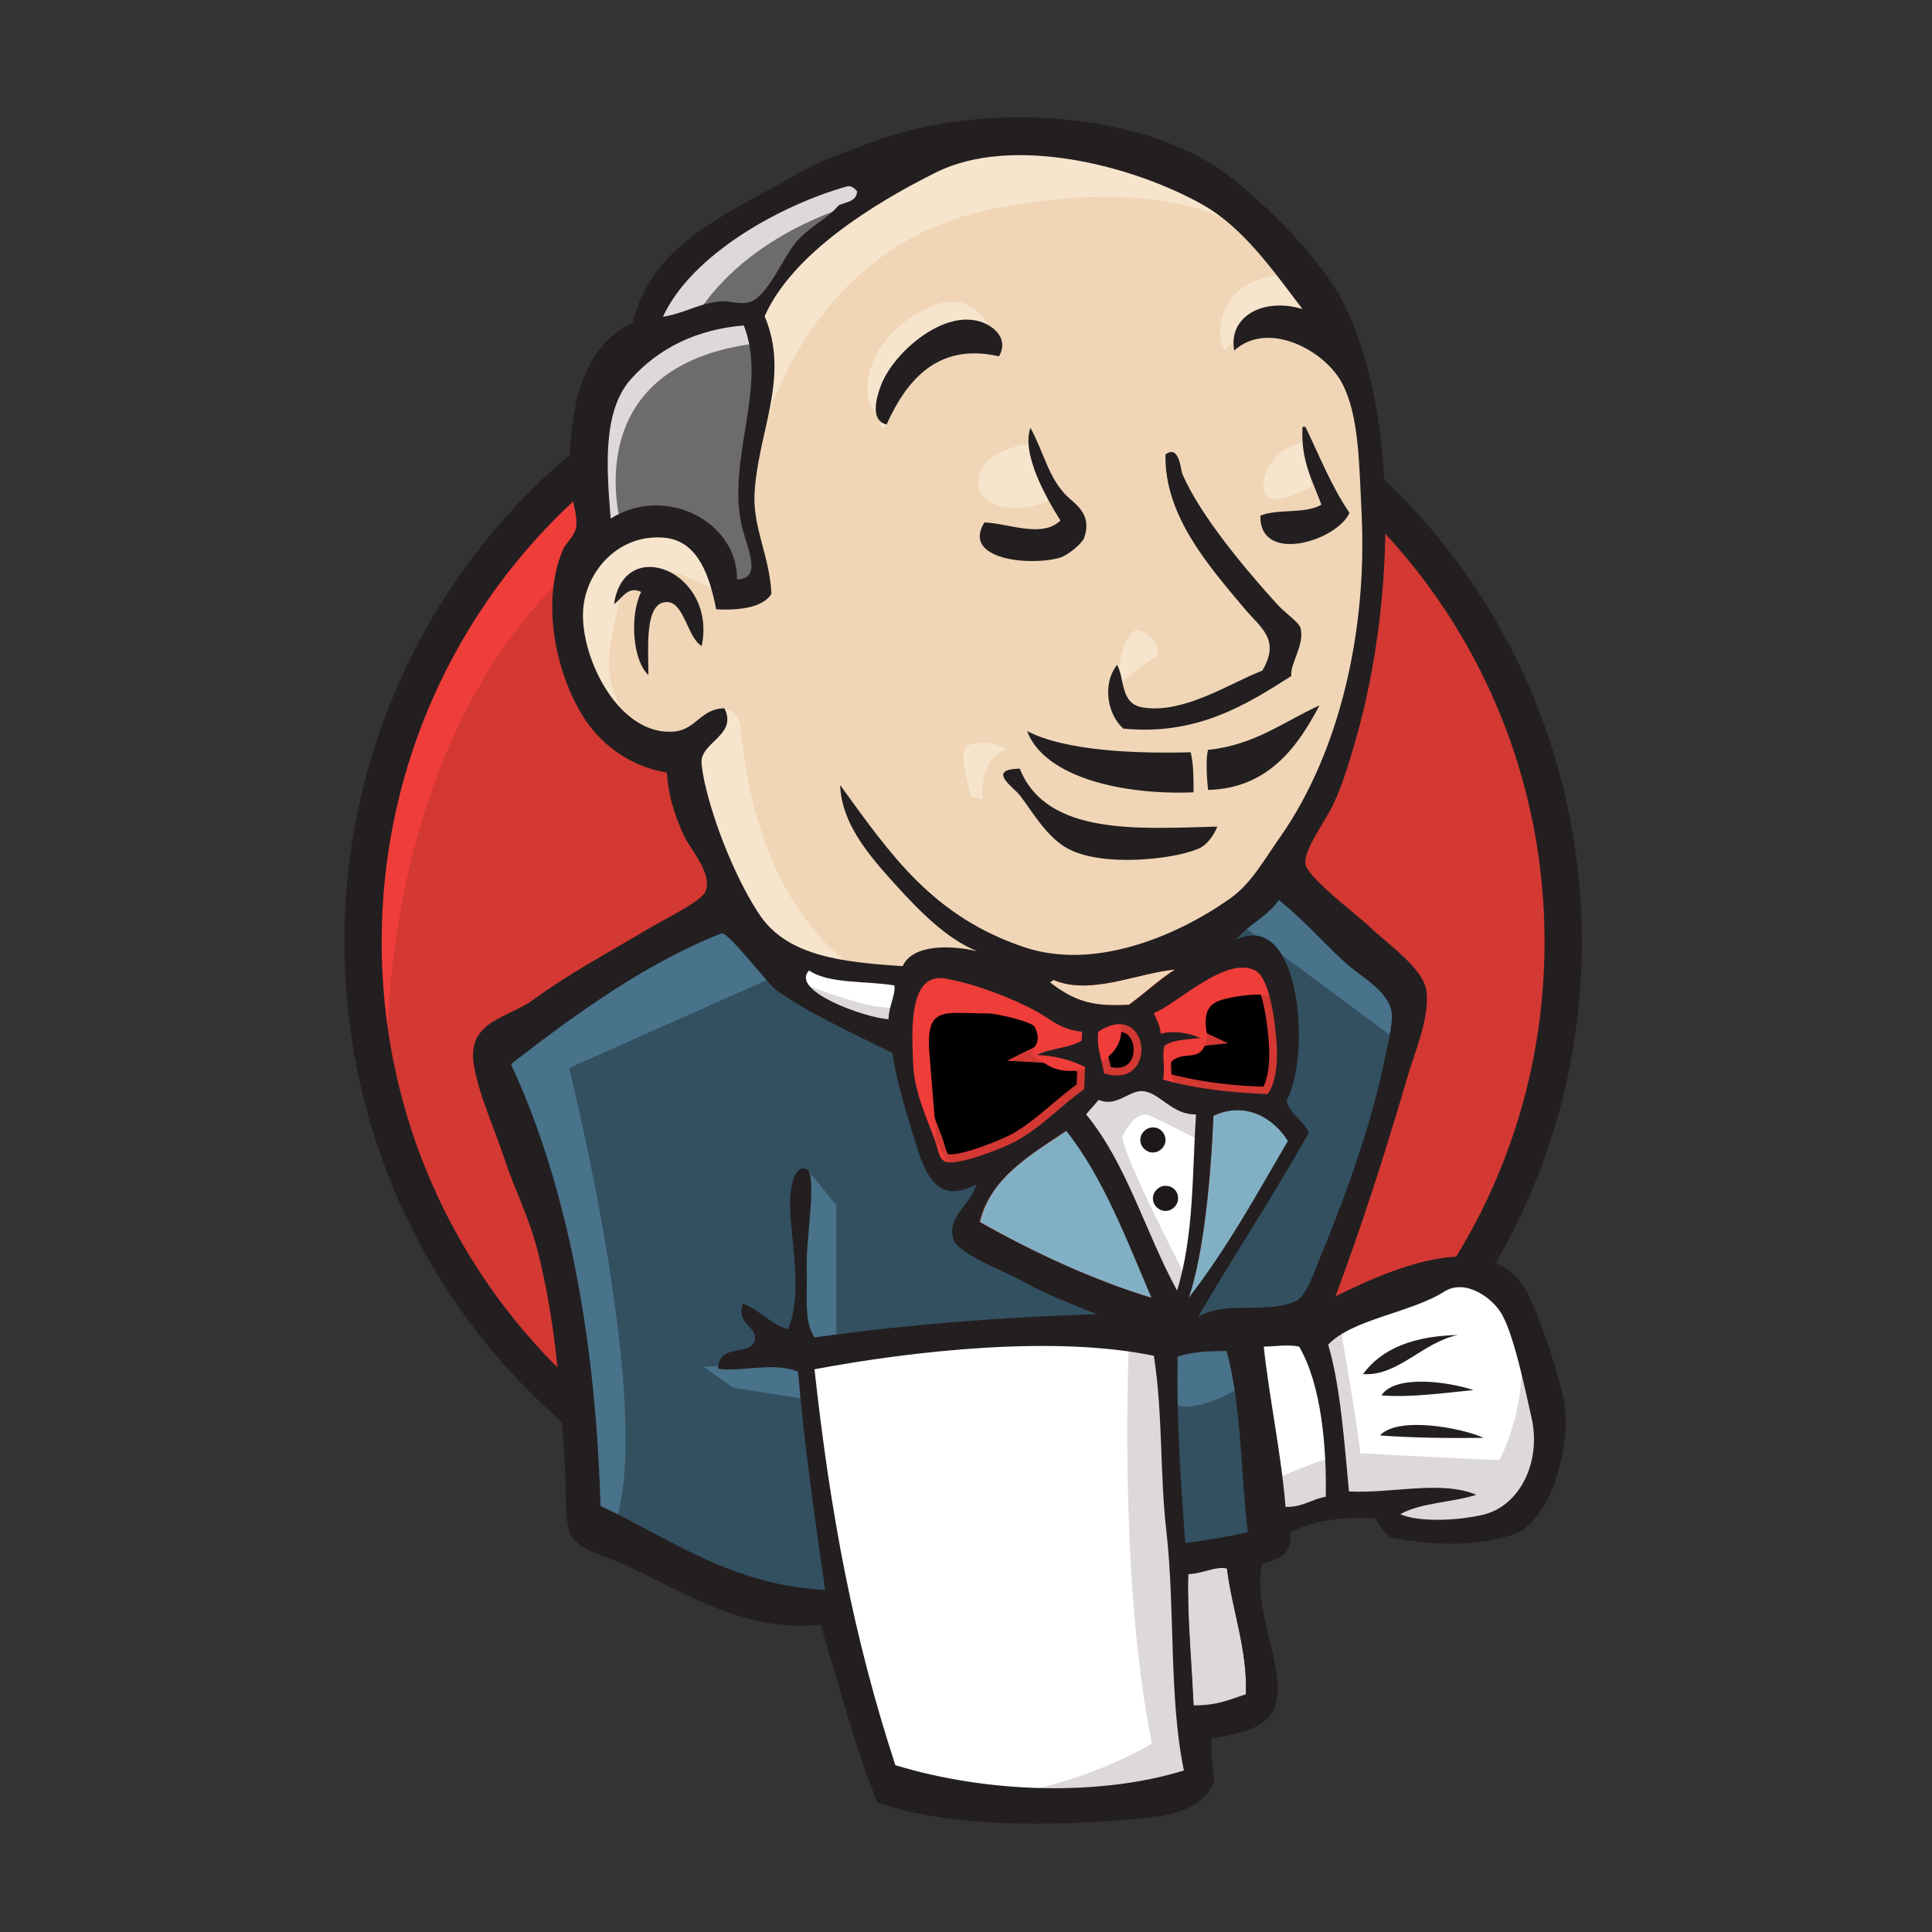 <svg xmlns="http://www.w3.org/2000/svg" width="250" height="250" fill="none"><rect width="100%" height="100%" fill="#333333" stroke="none"/><g clip-path="url(#a)"><path fill="#D33833" d="M202.311 121.582c0 43.733-34.77 79.218-77.683 79.218-42.914 0-77.684-35.485-77.684-79.218 0-43.732 34.77-79.218 77.684-79.218 42.913 0 77.683 35.486 77.683 79.218Z"/><path fill="#EF3D3A" d="M50.14 141.199s-5.64-82.592 70.728-84.966l-5.325-8.87-41.41 13.868-11.84 13.557-10.338 19.743-5.889 22.99 1.755 15.369"/><path fill="#231F20" d="M71.44 67.541c-13.595 13.932-22.052 33.112-22.052 54.354 0 21.241 8.457 40.421 22.052 54.353 13.657 13.932 32.389 22.491 53.188 22.491s39.53-8.559 53.188-22.491c13.594-13.932 22.052-33.112 22.052-54.353 0-21.242-8.458-40.422-22.052-54.354-13.658-13.869-32.389-22.49-53.188-22.49-20.737 0-39.531 8.558-53.188 22.49ZM67.994 179.56c-14.472-14.744-23.43-35.174-23.43-57.664 0-22.491 8.958-42.92 23.43-57.727 14.472-14.744 34.519-23.928 56.634-23.928 22.114 0 42.162 9.184 56.633 23.928 14.472 14.744 23.431 35.173 23.431 57.727 0 22.49-8.959 42.92-23.431 57.664-14.471 14.806-34.519 23.928-56.633 23.928-22.115 0-42.162-9.122-56.634-23.928Z"/><path fill="#F0D6B7" d="m157.33 122.02-11.841 1.749-15.975 1.812-10.337.25-10.086-.313-7.706-2.374-6.828-7.372-5.326-15.056-1.19-3.25-7.079-2.373-4.135-6.81-2.944-9.746 3.258-8.559 7.705-2.686 6.202 2.936 2.945 6.497 3.57-.562 1.191-1.5-1.19-6.81-.313-8.558 1.754-11.808-.063-6.747 5.388-8.622 9.459-6.81 16.539-7.06 18.356 2.687 15.976 11.496 7.392 11.807 4.761 8.56 1.19 21.24-3.57 18.306-6.516 16.243-6.139 8.684"/><path fill="#335061" d="m147.306 173.062-42.287 1.749v7.059l3.571 24.803-1.754 2.062-29.57-10.059-2.068-3.561-2.944-33.361-6.954-19.992-1.503-4.748 23.68-16.244 7.393-2.936 6.515 7.997 5.639 4.998 6.515 2.061 2.944.875 3.571 15.369 2.694 3.248 6.829-2.374-4.761 9.184 25.685 12.12-3.195 1.75Z"/><path fill="#6D6B6D" d="m77.14 70.103 7.706-2.687 6.202 2.937 2.945 6.497 3.57-.562.878-3.561-1.754-6.81 1.754-16.243-1.504-8.872 5.325-6.185 11.527-9.121-3.257-4.436-16.289 7.997-6.828 5.31-3.822 8.247-5.889 7.997-1.754 9.433 1.19 10.059Z"/><path fill="#DCD9D8" d="M89.294 42.364s4.448-10.933 22.178-16.243c17.729-5.31.877-3.811.877-3.811l-19.233 7.372-7.393 7.372-3.257 5.872 6.828-.562Zm-8.896 25.677s-6.202-20.679 17.479-23.615L97 40.865l-16.289 3.81-4.76 15.37 1.19 10.058 3.257-2.062Z"/><path fill="#F7E4CD" d="m89.858 95.468 3.884-3.749s1.754.188 2.068 2.25c.313 2.061 1.19 20.679 13.908 30.675 1.19.937-9.46-1.5-9.46-1.5l-9.46-14.744m53.501-18.555s.689-8.934 3.132-8.247c2.444.688 2.444 3.124 2.444 3.124s-5.889 3.749-5.576 5.123Zm24.558-32.737s-4.887 1-5.325 5.31c-.439 4.311 5.325.875 6.202.563m-36.649-5.561s-6.515.875-6.515 4.998c0 4.124 7.392 3.812 9.46 2.062M92.865 76.6s-11.214-6.81-12.404-.312c-1.19 6.497-3.822 11.183 1.754 17.993l-3.821-1.187-3.571-9.122-1.19-8.871 6.828-7.06 7.706.563 4.448 3.56.25 4.436Zm5.325-18.617s5.012-25.99 30.447-30.988c20.925-4.123 31.951.875 36.085 5.623 0 0-18.669-22.116-36.398-15.369-17.729 6.81-30.76 19.18-30.447 27.114.501 13.62.313 13.62.313 13.62Zm68.6-22.429s-8.583-.312-8.896 7.372c0 0 0 1.187.563 2.374 0 0 6.829-7.684 10.964-3.56"/><path fill="#F7E4CD" d="M129.264 46.112s-1.504-11.745-11.528-4.935c-6.515 4.436-5.888 10.62-4.761 11.808 1.191 1.187.877 3.56 1.754 1.937.877-1.625.627-6.935 3.885-8.435 3.195-1.499 8.582-3.123 10.65-.375Z"/><path fill="#49728B" d="M101.448 125.83 73.632 138.2s11.527 45.732 5.638 59.914l-4.134-1.5-.313-17.43-7.706-32.987-3.258-9.121 29.006-19.492 8.583 8.246Zm2.819 25.303 3.947 4.81v17.681h-4.699s-.564-12.37-.564-13.87c0-1.499.564-6.809.564-6.809m.877 23.365-13.344.562 3.822 2.687 9.46 1.499"/><path fill="#335061" d="m149.937 173.374 10.964-.312 2.693 27.114-11.213 1.499-2.444-28.301Z"/><path fill="#335061" d="m152.882 173.374 16.539-.875s6.828-17.118 6.828-17.993c0-.874 5.889-24.802 5.889-24.802l-13.344-13.87-2.693-2.374-7.08 7.06v27.427l-6.139 25.427Z"/><path fill="#49728B" d="m160.274 171.312-10.337 2.062 1.504 8.246c3.821 1.75 10.337-2.936 10.337-2.936m-1.191-59.039 20.737 15.369.564-7.059-15.662-14.432-5.639 6.122Z"/><path fill="#fff" d="m114.667 231.476-6.14-24.803-3.07-18.305-.501-13.557 27.753-1.5h17.228l-1.566 30.988 2.694 23.928-.313 4.436-22.491 1.749-13.594-2.936Z"/><path fill="#DCD9D8" d="M146.116 173.061s-1.504 30.676 2.944 52.542c0 0-8.896 5.623-21.864 7.059l24.871-.874 2.945-1.749-3.571-48.356-.94-10.371"/><path fill="#fff" d="m164.033 197.864 11.527-3.249 21.864-1.187 3.258-10.058-5.889-17.431-6.829-.874-9.459 2.936-9.022 4.436-4.823-.875-3.759 1.499"/><path fill="#DCD9D8" d="M163.845 191.929s7.706-3.561 8.896-3.249l-3.257-16.243 3.821-1.5s2.694 15.369 2.694 17.119c0 0 16.539.874 18.042.874 0 0 3.571-6.81 2.694-13.869l3.258 9.433.313 5.311-4.761 7.059-5.325 1.187-8.896-.312-2.944-3.811-10.337 1.5-3.258 1.187"/><path fill="#fff" d="m152.193 171-6.516-16.494-6.828-9.746s1.503-4.123 3.571-4.123h6.828l6.516 2.374-.564 10.933L152.193 171Z"/><path fill="#DCD9D8" d="M153.508 165.377s-8.269-15.931-8.269-18.305c0 0 1.503-3.561 3.571-2.686 2.067.874 6.515 3.248 6.515 3.248v-5.623l-10.086-2.061-6.829.874 11.527 27.24 2.381.312"/><path fill="#fff" d="m117.298 126.455-8.207-.874-7.706-2.374v2.686l3.759 4.123 11.841 5.311"/><path fill="#DCD9D8" d="M104.079 127.33s9.147 3.811 12.154 2.936l.313 3.561-8.27-1.749-5.011-3.561.814-1.187Z"/><path fill="#D33833" d="M164.033 141.637c-5.012-.125-9.585-.75-13.532-1.875.251-1.624-.25-3.186.188-4.373 1.128-.812 2.944-.812 4.636-1-1.441-.687-3.508-.999-5.137-.562-.063-1.124-.564-1.812-.877-2.686 2.819-1 9.46-7.56 13.218-5.436 1.817 1.063 2.569 6.935 2.694 9.872.126 2.374-.25 4.748-1.19 6.06Z"/><path fill="#000" stroke="#D33833" stroke-width="2" d="M164.033 141.637c-5.012-.125-9.585-.75-13.532-1.875.251-1.624-.25-3.186.188-4.373 1.128-.812 2.944-.812 4.636-1-1.441-.687-3.508-.999-5.137-.562-.063-1.124-.564-1.812-.877-2.686 2.819-1 9.46-7.56 13.218-5.436 1.817 1.063 2.569 6.935 2.694 9.872.126 2.374-.25 4.748-1.19 6.06Z"/><path fill="#D33833" d="M140.039 133.452c0 .375 0 .75-.063 1.125-1.566.999-4.072.999-5.826 1.874 2.506.125 4.511.75 6.265 1.562-.063.937-.063 1.937-.125 2.874-2.882 1.937-5.513 4.873-8.896 6.747-1.629.875-7.205 3.124-8.896 2.687-.94-.25-1.065-1.437-1.441-2.562-.815-2.374-2.694-6.247-2.882-9.871-.188-4.561-.689-12.245 4.26-11.308 4.009.75 8.645 2.562 11.715 4.248 1.942 1.125 3.007 2.374 5.889 2.624Z"/><path fill="#000" stroke="#D33833" stroke-width="2" d="M140.039 133.452c0 .375 0 .75-.063 1.125-1.566.999-4.072.999-5.826 1.874 2.506.125 4.511.75 6.265 1.562-.063.937-.063 1.937-.125 2.874-2.882 1.937-5.513 4.873-8.896 6.747-1.629.875-7.205 3.124-8.896 2.687-.94-.25-1.065-1.437-1.441-2.562-.815-2.374-2.694-6.247-2.882-9.871-.188-4.561-.689-12.245 4.26-11.308 4.009.75 8.645 2.562 11.715 4.248 1.942 1.125 3.007 2.374 5.889 2.624Z"/><path fill="#D33833" d="M142.858 138.888c-.438-2.499-.94-3.186-.752-5.373 6.704-4.436 7.894 7.622.752 5.373Z"/><path fill="#000" stroke="#D33833" stroke-width="2" d="M142.858 138.888c-.438-2.499-.94-3.186-.752-5.373 6.704-4.436 7.894 7.622.752 5.373Z"/><path fill="#EF3D3A" d="M152.506 140.887s-2.067-2.936-.564-3.811c1.504-.875 2.945 0 3.822-1.499.877-1.5 0-2.375.313-4.124.313-1.749 1.754-2.061 3.258-2.374 1.503-.312 5.638-.874 6.202.562l-1.754-5.31-3.571-1.187-11.214 6.497-.564 3.249v6.498m-27.001 11.245c-.376-4.623-.752-9.184-1.128-13.807-.626-6.872 1.629-5.685 7.643-5.685.94 0 5.638 1.062 5.952 1.749 1.628 3.311-2.694 2.562 1.879 5.061 3.822 2.061 10.65-1.25 9.084-5.935-.877-1.063-4.511-.313-5.826-1l-6.954-3.561c-2.945-1.5-9.711-3.749-12.843-1.625-7.956 5.373.501 18.868 3.32 24.491"/><path fill="#231F20" d="M129.263 46.112c-8.081-1.874-12.091 3.374-14.534 8.81-2.192-.5-1.315-3.5-.752-4.998 1.441-3.936 7.268-9.247 12.029-8.497 2.005.25 4.761 2.124 3.257 4.685Zm39.281 9.122h.376c1.816 3.748 3.383 7.747 5.701 11.12-1.567 3.624-11.653 6.748-11.528.375 2.193-.937 5.952-.187 7.894-1.437-1.128-3.06-2.694-5.685-2.443-10.058Zm-35.208.125c1.754 3.186 2.318 6.497 4.761 8.871 1.128 1.062 3.258 2.374 2.193 5.373-.251.687-2.068 2.25-3.133 2.562-3.821 1.124-12.78.25-9.773-4.561 3.195.125 7.455 2.061 9.836-.25-1.817-2.874-5.075-8.622-3.884-11.995Zm33.767 32.111c-5.764 3.687-12.217 7.748-21.739 6.81-2.005-1.749-2.819-5.684-.814-8.246 1.002 1.75.375 4.998 3.257 5.498 5.388.937 11.653-3.311 15.537-4.748 2.381-4.061-.188-5.498-2.381-8.122-4.448-5.31-10.337-11.933-10.149-19.867 1.817-1.312 1.942 2 2.193 2.561 2.318 5.373 8.144 12.308 12.342 16.931 1.065 1.125 2.756 2.25 2.944 2.999.564 2.124-1.441 4.748-1.19 6.185Zm-76.305-3.873c-1.817-1.062-2.256-5.56-4.386-5.685-3.07-.187-2.506 5.873-2.506 9.434-2.067-1.874-2.443-7.747-.94-10.746-1.753-.874-2.505.937-3.507 1.562 1.315-9.059 13.343-4.186 11.339 5.435Zm79.939 7.685c-2.694 5.123-6.516 10.746-14.409 10.933-.188-1.624-.314-4.186 0-5.186 6.076-.624 9.835-3.685 14.409-5.747Zm-37.84 3.311c5.012 2.624 14.284 2.936 21.175 2.749.376 1.5.376 3.374.376 5.185-8.833.375-19.233-1.811-21.551-7.934Zm-.94 4.873c3.509 8.747 15.474 7.747 25.561 7.497-.439 1.125-1.378 2.499-2.631 2.936-3.258 1.312-12.154 2.312-16.665-.062-2.819-1.499-4.698-4.936-6.265-6.935-.689-.937-4.448-3.374 0-3.436Z"/><path fill="#81B0C4" d="M166.664 147.634c-4.072 6.997-8.019 14.182-12.842 20.305 2.004-5.936 2.881-15.932 3.195-23.554 4.26-1.999 7.893.438 9.647 3.249Z"/><path fill="#231F20" d="M188.654 172.749c-4.574.937-7.769 5.373-12.279 5.061 2.506-3.437 6.766-4.936 12.279-5.061Zm2.004 7.122c-3.758.375-8.144 1-11.903.687 1.817-2.748 8.708-1.749 11.903-.687Zm1.316 6.185c-4.197.063-9.397 0-13.407-.312 2.381-2.562 10.713-.937 13.407.312Z"/><path fill="#DCD9D8" d="M158.771 202.924c.626 5.248 2.694 10.559 2.443 16.306-2.318.75-3.634 1.437-6.766 1.437-.188-4.873-.877-12.37-.689-17.055 1.504.125 3.759-1.062 5.012-.688Z"/><path fill="#F0D6B7" d="M152.005 125.456c-2.13 1.374-3.884 3.061-5.952 4.56-4.51.25-6.954-.312-10.211-2.874.062-.187.375-.125.375-.374 4.824 2.124 10.964-.875 15.788-1.312Z"/><path fill="#81B0C4" d="M126.82 158.13c1.316-5.685 6.516-8.684 11.214-11.808 4.824 6.123 7.769 13.995 11.026 21.617-7.705-2.312-15.536-5.998-22.24-9.809Z"/><path fill="#231F20" d="M153.759 203.674c-.188 4.686.438 12.12.689 17.056 3.132 0 4.448-.687 6.766-1.437.251-5.748-1.817-11.058-2.443-16.306-1.253-.437-3.509.75-5.012.687Zm-48.364-26.489c2.067 18.805 5.012 34.548 10.462 51.229 12.091 3.686 26.625 3.999 37.338.687-1.942-9.371-1.128-20.804-2.255-30.862-.877-7.56-.439-15.119-1.629-22.803-12.968-2.687-31.261-.625-43.916 1.749Zm46.986-1.625c-.126 8.06.376 16.057 1.002 24.116 3.132-.438 5.2-.75 8.082-1.437-.94-7.747-.815-16.556-2.757-23.428-2.193.062-4.135 0-6.327.749Zm15.724-1.312c-1.503-.312-3.195 0-4.573 0 .689 6.56 2.255 13.807 2.819 20.742 2.193.063 3.383-.999 5.2-1.312.125-6.06-.501-14.432-3.446-19.43Zm23.869 21.742c4.636-1.125 7.518-6.748 6.202-12.558-.877-3.873-2.38-11.245-4.072-13.744-1.19-1.812-4.511-4.248-7.204-2.562-4.323 2.749-11.903 3.561-15.036 6.873 1.566 5.247 2.068 12.37 2.694 18.992 5.388.312 11.966-1.499 16.476.437-3.132 1-7.141 1-9.835 2.499 2.255 1.062 7.392.875 10.775.063Zm-42.976-28.051c-3.258-7.622-6.202-15.494-11.026-21.617-4.699 3.124-9.836 6.123-11.214 11.808 6.766 3.811 14.597 7.497 22.24 9.809Zm8.019-23.553c-.314 7.621-1.191 17.617-3.195 23.553 4.823-6.185 8.77-13.308 12.842-20.305-1.754-2.811-5.387-5.248-9.647-3.248Zm-9.084-3.187c-1.817-.187-3.383 2.124-5.764 1.125-.564.625-1.065 1.249-1.629 1.874 5.263 6.373 7.706 15.369 11.778 22.803 2.193-7.184 1.942-14.994 2.443-22.803-3.007.125-4.698-2.811-6.828-2.999Zm-5.827-7.684c-.188 2.187.314 2.874.752 5.373 7.142 2.249 5.952-9.809-.752-5.373Zm-7.956-2.624c-3.07-1.687-7.706-3.499-11.715-4.248-4.949-.937-4.448 6.747-4.26 11.308.188 3.623 2.067 7.434 2.882 9.871.376 1.124.501 2.311 1.441 2.561 1.691.375 7.329-1.812 8.896-2.686 3.383-1.812 6.014-4.748 8.896-6.748.062-.937.062-1.936.125-2.873-1.754-.875-3.696-1.437-6.265-1.562 1.692-.875 4.26-.875 5.826-1.875 0-.374 0-.749.063-1.124-2.882-.312-3.947-1.562-5.889-2.624Zm-29.444-5.31c-2.569 2.624 7.204 6.122 10.274 6.31 0-1.625.94-3.187.752-4.374-3.697-.624-8.52-.187-11.026-1.936Zm31.574 1.187c0 .249-.313.187-.376.374 3.321 2.562 5.764 3.124 10.212 2.874 2.005-1.437 3.821-3.186 5.951-4.56-4.886.437-11.026 3.436-15.787 1.312Zm28.943 8.746c-.125-2.874-.877-8.809-2.693-9.871-3.759-2.187-10.4 4.436-13.219 5.435.313.875.814 1.562.877 2.687 1.692-.438 3.696-.125 5.137.562-1.691.187-3.508.187-4.636 1-.376 1.187.125 2.749-.188 4.373 3.947 1.124 8.52 1.687 13.532 1.874.94-1.249 1.316-3.623 1.19-6.06Zm-64.84-7.434c-.814-.563-6.265-7.622-7.017-7.31-9.835 3.873-19.044 10.558-27.251 16.931 7.83 16.805 11.026 37.36 11.59 57.164 8.958 4.186 16.852 10.246 29.068 10.871-1.441-9.934-2.694-18.868-3.508-28.239-3.07-1.312-7.455.063-10.337-.375 0-3.436 4.385-1.499 4.761-3.811.25-1.749-2.443-1.874-1.566-4.623 2.255.812 3.446 2.624 5.826 3.311 2.193-4.748 0-13.182.313-17.18.063-.75.376-4.124 2.068-3.561 1.503.5-.063 9.059.062 12.807.126 3.499-.438 6.81 1.003 8.996 11.778-1.624 23.743-2.623 36.523-2.998-2.819-1.187-6.139-2.312-9.773-4.374-2.004-1.124-8.206-3.436-8.77-5.31-.94-2.999 2.38-4.561 2.944-7.122-5.951 3.249-7.079-3.124-8.52-7.56-1.253-4.06-2.005-7.122-2.318-9.433-5.2-2.624-10.713-5.061-15.098-8.184Zm59.641-6.498c8.207-3.936 9.71 14.807 6.452 20.867.502 1.812 2.193 2.499 2.882 4.123-4.573 8.184-9.648 15.806-14.346 23.866 3.446-2.187 8.457-.375 12.529-2 1.504-.562 2.569-3.998 3.697-6.747 3.132-7.497 6.39-16.993 7.831-24.115.313-1.625 1.253-5.186 1.002-6.623-.376-2.624-3.884-4.56-5.701-6.122-3.32-2.999-5.388-5.56-8.896-8.372-1.316 2.062-4.323 3.436-5.45 5.123ZM81.651 49.049c-3.884 4.31-3.07 12.307-2.63 18.055 7.078-4.436 16.413.375 16.35 7.872 3.383-.063 1.253-4.186.627-6.872-2.005-8.684 3.383-18.056.25-25.99-6.077.5-11.026 2.936-14.597 6.935Zm27.941-24.928c-8.833 2.5-20.172 8.934-23.806 16.869 2.82-.438 4.761-1.812 7.518-2 1.065-.062 2.443.438 3.633.125 2.381-.624 4.448-5.997 6.265-7.996 1.754-1.937 3.884-2.812 5.325-4.561.94-.437 2.318-.437 2.381-1.812-.376-.437-.815-.75-1.316-.625Zm46.046 2.374c-9.209-5.185-24.746-9.058-34.519-4.185-7.893 3.936-18.543 10.433-22.177 18.617 3.383 7.934-1.002 15.181-1.316 23.24-.125 4.311 2.005 7.998 2.193 12.683-1.19 1.937-4.698 2.124-7.142 2-.814-4.124-2.255-8.747-6.515-9.247-6.014-.687-10.462 4.31-10.713 9.496-.313 6.123 4.699 16.244 11.84 15.556 2.757-.25 3.446-2.998 6.453-2.998 1.63 3.248-2.506 4.248-2.944 6.56-.125.624.313 2.936.626 4.06 1.316 5.311 4.198 12.246 7.017 16.306 3.633 5.186 10.713 5.935 18.356 6.435 1.378-2.936 6.39-2.686 9.647-1.936-3.946-1.562-7.58-5.311-10.587-8.622-3.446-3.811-6.954-7.872-7.142-12.87 6.578 9.059 11.966 16.993 23.869 20.992 9.021 2.999 19.546-1.375 26.5-6.248 2.882-1.999 4.573-5.248 6.641-8.121 7.643-10.996 11.214-26.615 10.462-41.796-.313-6.248-.313-12.495-2.443-16.68-2.193-4.374-9.648-8.373-14.034-4.374-.814-4.31 3.634-6.935 8.834-5.373-3.696-4.81-7.581-10.496-12.906-13.495Zm17.166 141.256c7.204-3.561 20.611-9.559 25.059 0 1.691 3.561 3.634 9.496 4.448 13.182 1.19 5.123-1.316 15.994-6.641 17.681-4.698 1.499-10.149 1.437-15.787.312-.689-.562-1.378-1.499-1.942-2.499-4.009-.125-7.831.188-10.963 1.874.313 2.999-1.692 3.436-3.634 4.061-1.378 5.56 2.819 12.808 1.817 17.806-.689 3.623-5.137 4.185-8.395 4.81-.125 1.999.125 3.686.376 5.373-.752 2.749-4.072 4.311-7.267 4.686-10.462 1.249-26.312 1.811-36.336-1.812-2.819-6.872-5.012-15.182-7.33-22.991-9.773 1.062-17.73-4.186-25.184-7.684-2.569-1.187-6.14-1.875-7.142-3.936-.94-1.999-.564-5.81-.814-9.372-.564-9.183-1.128-18.055-3.509-27.426-1.065-4.248-3.007-7.934-4.322-11.995-1.253-3.749-3.383-8.434-3.947-12.183-.815-5.56 4.448-5.872 7.768-8.309 5.2-3.748 9.272-5.81 14.91-9.184 1.692-.999 6.704-3.498 7.267-4.685 1.128-2.312-1.942-5.561-2.756-7.372-1.316-2.874-2.005-5.311-2.193-8.122-4.698-.75-8.332-3.561-10.462-6.685-3.57-5.248-6.077-14.931-2.944-22.241.25-.562 1.44-1.75 1.628-2.624.376-1.75-.689-4.06-.751-5.935-.314-9.559 1.629-17.805 8.081-20.68 2.631-10.433 12.029-13.869 20.862-19.054 3.32-1.937 6.954-3.186 10.713-4.56 13.469-4.936 34.205-4 45.419 4.435 4.762 3.561 12.342 11.12 15.036 16.618 7.204 14.432 6.641 38.61 1.629 56.228-.689 2.374-1.629 5.81-3.007 8.684-.94 1.999-3.885 5.935-3.571 7.684.376 1.812 6.766 6.622 8.144 7.934 2.443 2.374 7.142 5.498 7.518 8.497.438 3.186-1.379 7.559-2.318 10.621-3.007 10.246-6.015 19.679-9.46 28.863Z"/><path fill="#F7E4CD" d="M124.878 96.78c.376-.5 2.506-1.312 5.513.125 0 0-3.571.562-3.257 6.497l-1.504-.312c.063.062-1.504-5.31-.752-6.31Z"/><path fill="#1D1919" d="M150.814 147.509c0 .875-.751 1.625-1.629 1.625-.877 0-1.628-.75-1.628-1.625 0-.874.751-1.624 1.628-1.624.94 0 1.629.75 1.629 1.624Zm1.629 7.56c0 .874-.752 1.624-1.629 1.624s-1.628-.75-1.628-1.624c0-.875.751-1.625 1.628-1.625.94 0 1.629.688 1.629 1.625Z"/></g><defs><clipPath id="a"><path fill="#fff" d="M44 15h161v221H44z"/></clipPath></defs></svg>